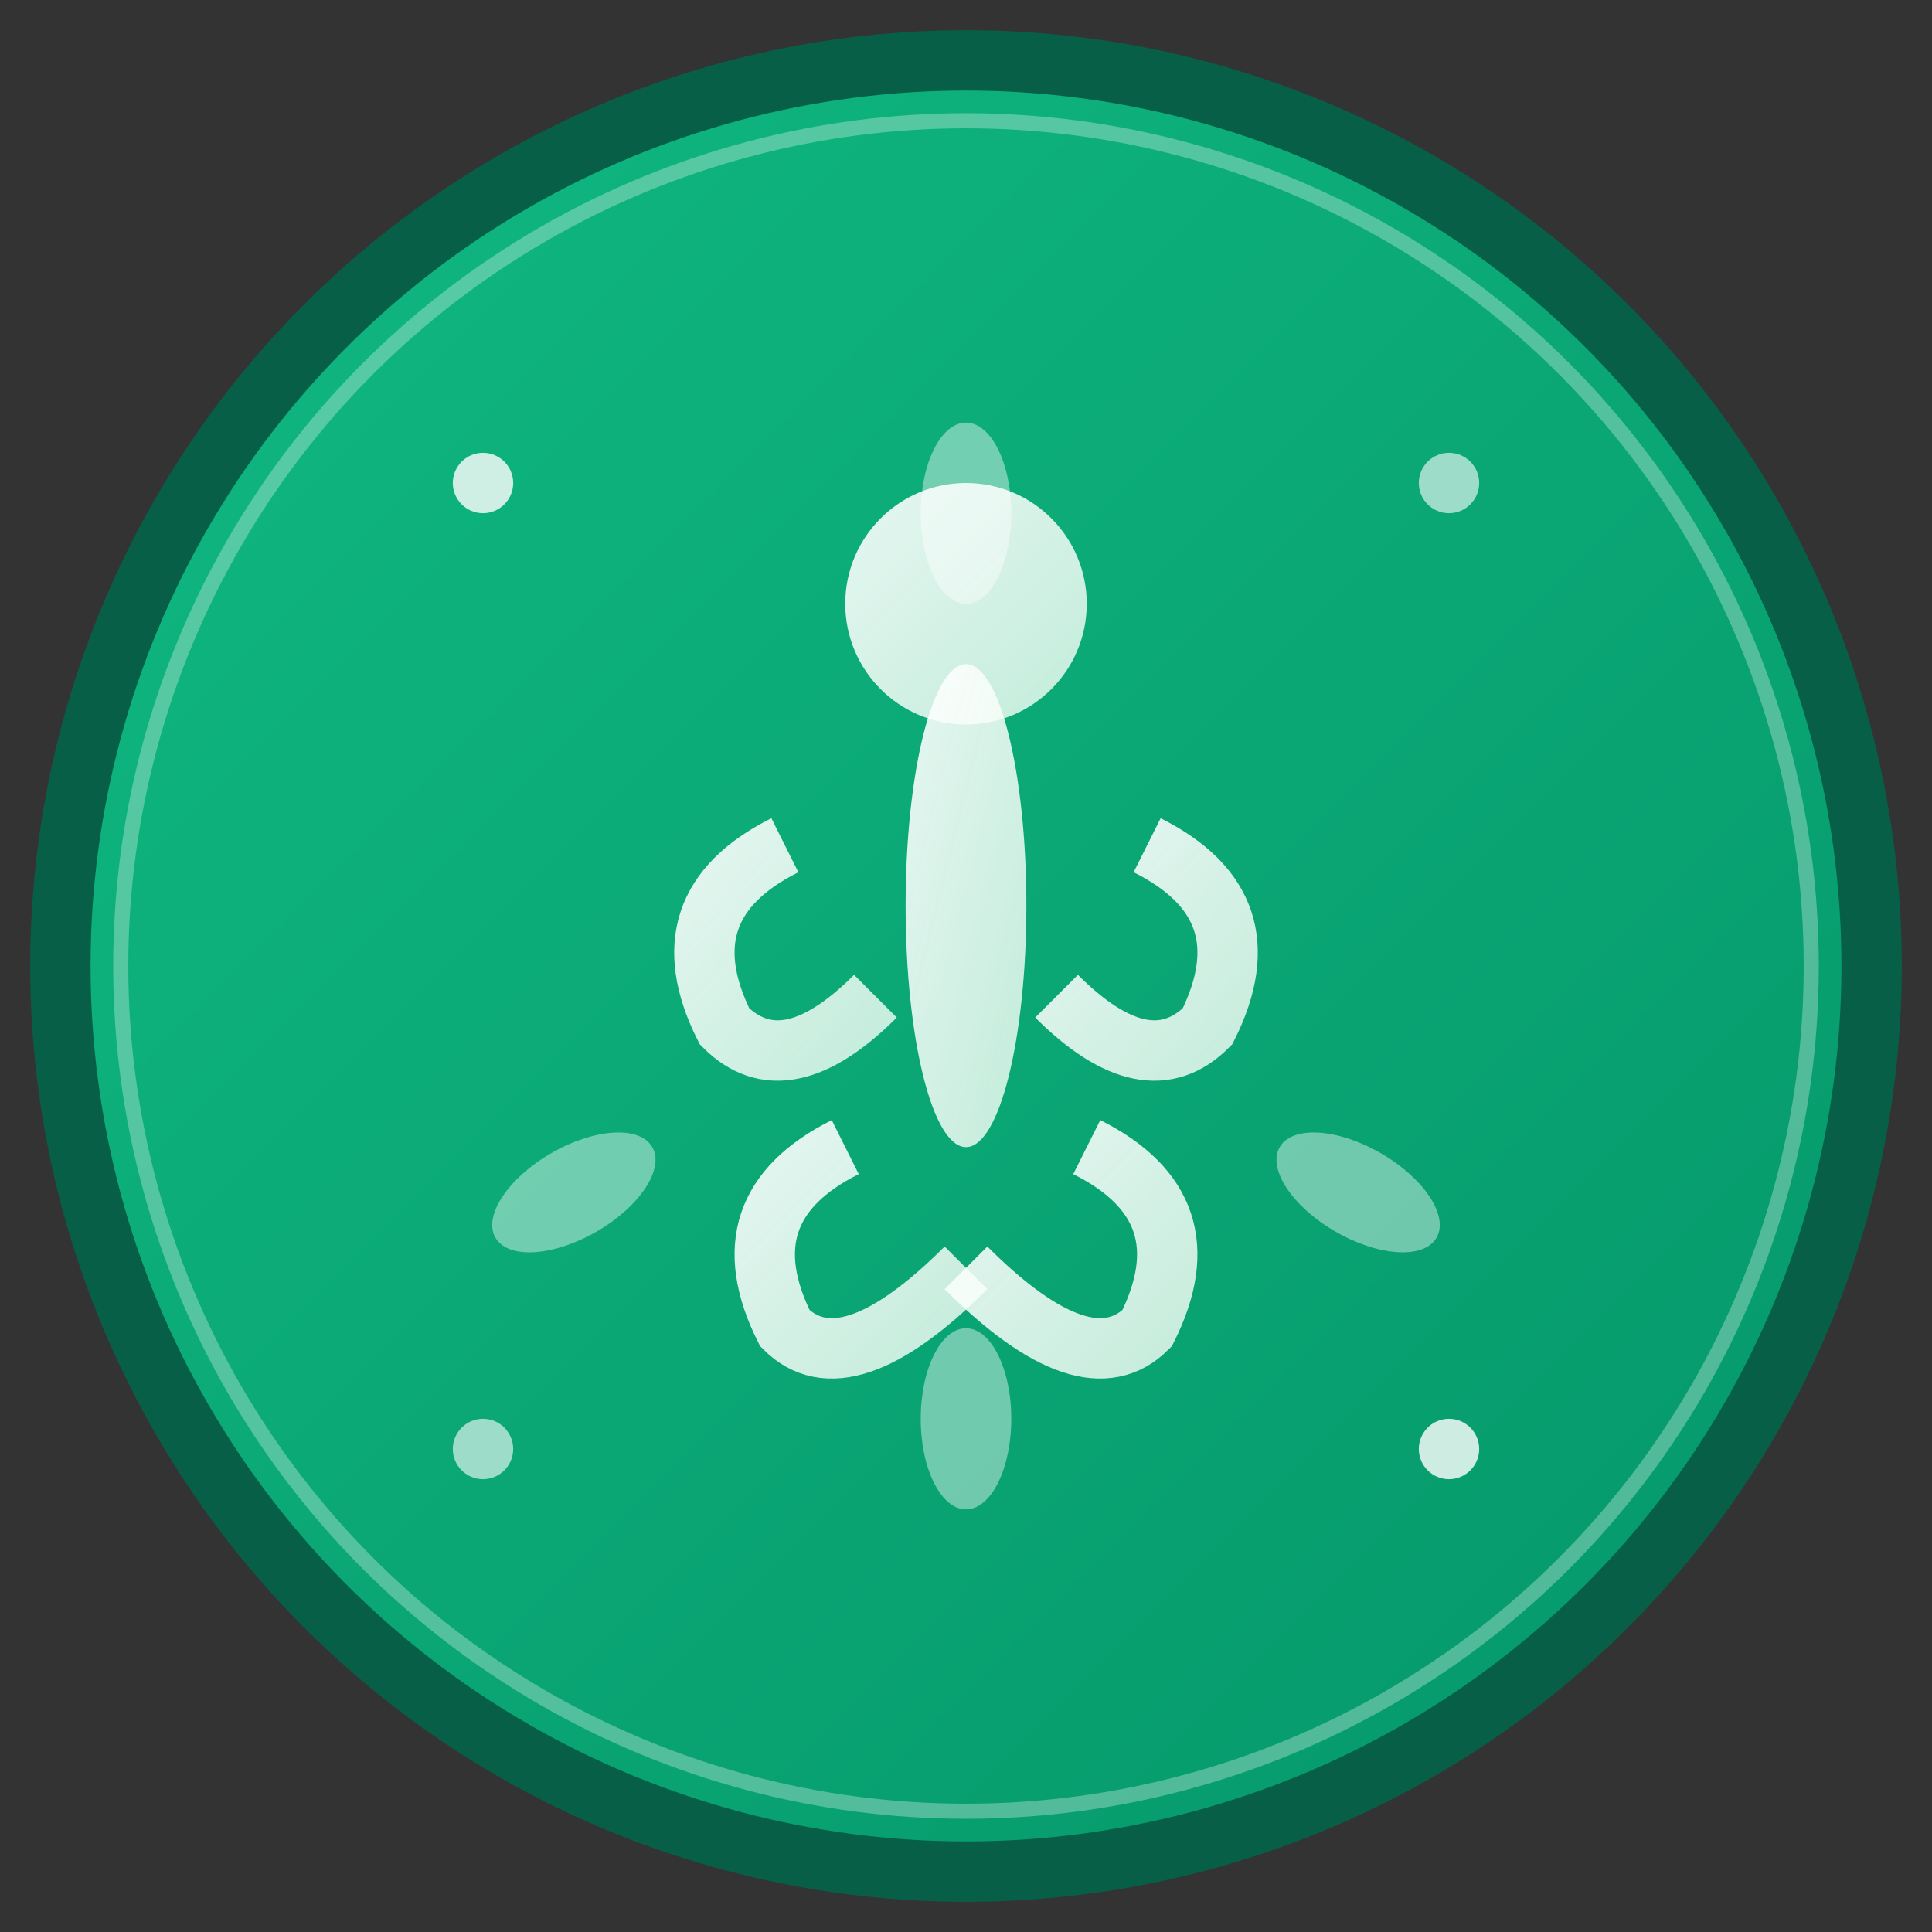 <svg xmlns="http://www.w3.org/2000/svg" viewBox="0 0 64 64" width="64" height="64">
  <rect x="0" y="0" width="64" height="64" fill="#333333" stroke="none"/>
  <defs>
    <linearGradient id="backgroundGradient" x1="0%" y1="0%" x2="100%" y2="100%">
      <stop offset="0%" style="stop-color:#10b981;stop-opacity:1" />
      <stop offset="100%" style="stop-color:#059669;stop-opacity:1" />
    </linearGradient>
    <linearGradient id="centerGradient" x1="0%" y1="0%" x2="100%" y2="100%">
      <stop offset="0%" style="stop-color:#ffffff;stop-opacity:0.9" />
      <stop offset="100%" style="stop-color:#f0fdf4;stop-opacity:0.8" />
    </linearGradient>
  </defs>
  
  <!-- Background Circle -->
  <circle cx="32" cy="32" r="30" fill="url(#backgroundGradient)" stroke="#065f46" stroke-width="2"/>
  
  <!-- Yoga Person Silhouette -->
  <g transform="translate(32, 32)" fill="url(#centerGradient)">
    <!-- Head -->
    <circle cx="0" cy="-12" r="4"/>
    
    <!-- Body -->
    <ellipse cx="0" cy="-2" rx="2" ry="8"/>
    
    <!-- Arms in meditation pose -->
    <path d="M -6 -4 Q -10 -2 -8 2 Q -6 4 -3 1" stroke="url(#centerGradient)" stroke-width="2" fill="none"/>
    <path d="M 6 -4 Q 10 -2 8 2 Q 6 4 3 1" stroke="url(#centerGradient)" stroke-width="2" fill="none"/>
    
    <!-- Legs in lotus position -->
    <path d="M -4 6 Q -8 8 -6 12 Q -4 14 0 10" stroke="url(#centerGradient)" stroke-width="2" fill="none"/>
    <path d="M 4 6 Q 8 8 6 12 Q 4 14 0 10" stroke="url(#centerGradient)" stroke-width="2" fill="none"/>
    
    <!-- Lotus flower petals around -->
    <g opacity="0.7">
      <ellipse cx="-15" cy="0" rx="3" ry="1.5" fill="#ffffff" opacity="0.6" transform="rotate(-30)"/>
      <ellipse cx="15" cy="0" rx="3" ry="1.5" fill="#ffffff" opacity="0.6" transform="rotate(30)"/>
      <ellipse cx="0" cy="-15" rx="1.5" ry="3" fill="#ffffff" opacity="0.6"/>
      <ellipse cx="0" cy="15" rx="1.5" ry="3" fill="#ffffff" opacity="0.6"/>
    </g>
  </g>
  
  <!-- Accent dots for energy -->
  <circle cx="16" cy="16" r="1" fill="#ffffff" opacity="0.8"/>
  <circle cx="48" cy="16" r="1" fill="#ffffff" opacity="0.6"/>
  <circle cx="16" cy="48" r="1" fill="#ffffff" opacity="0.6"/>
  <circle cx="48" cy="48" r="1" fill="#ffffff" opacity="0.8"/>
  
  <!-- Inner glow effect -->
  <circle cx="32" cy="32" r="28" fill="none" stroke="#ffffff" stroke-width="0.5" opacity="0.3"/>
</svg>